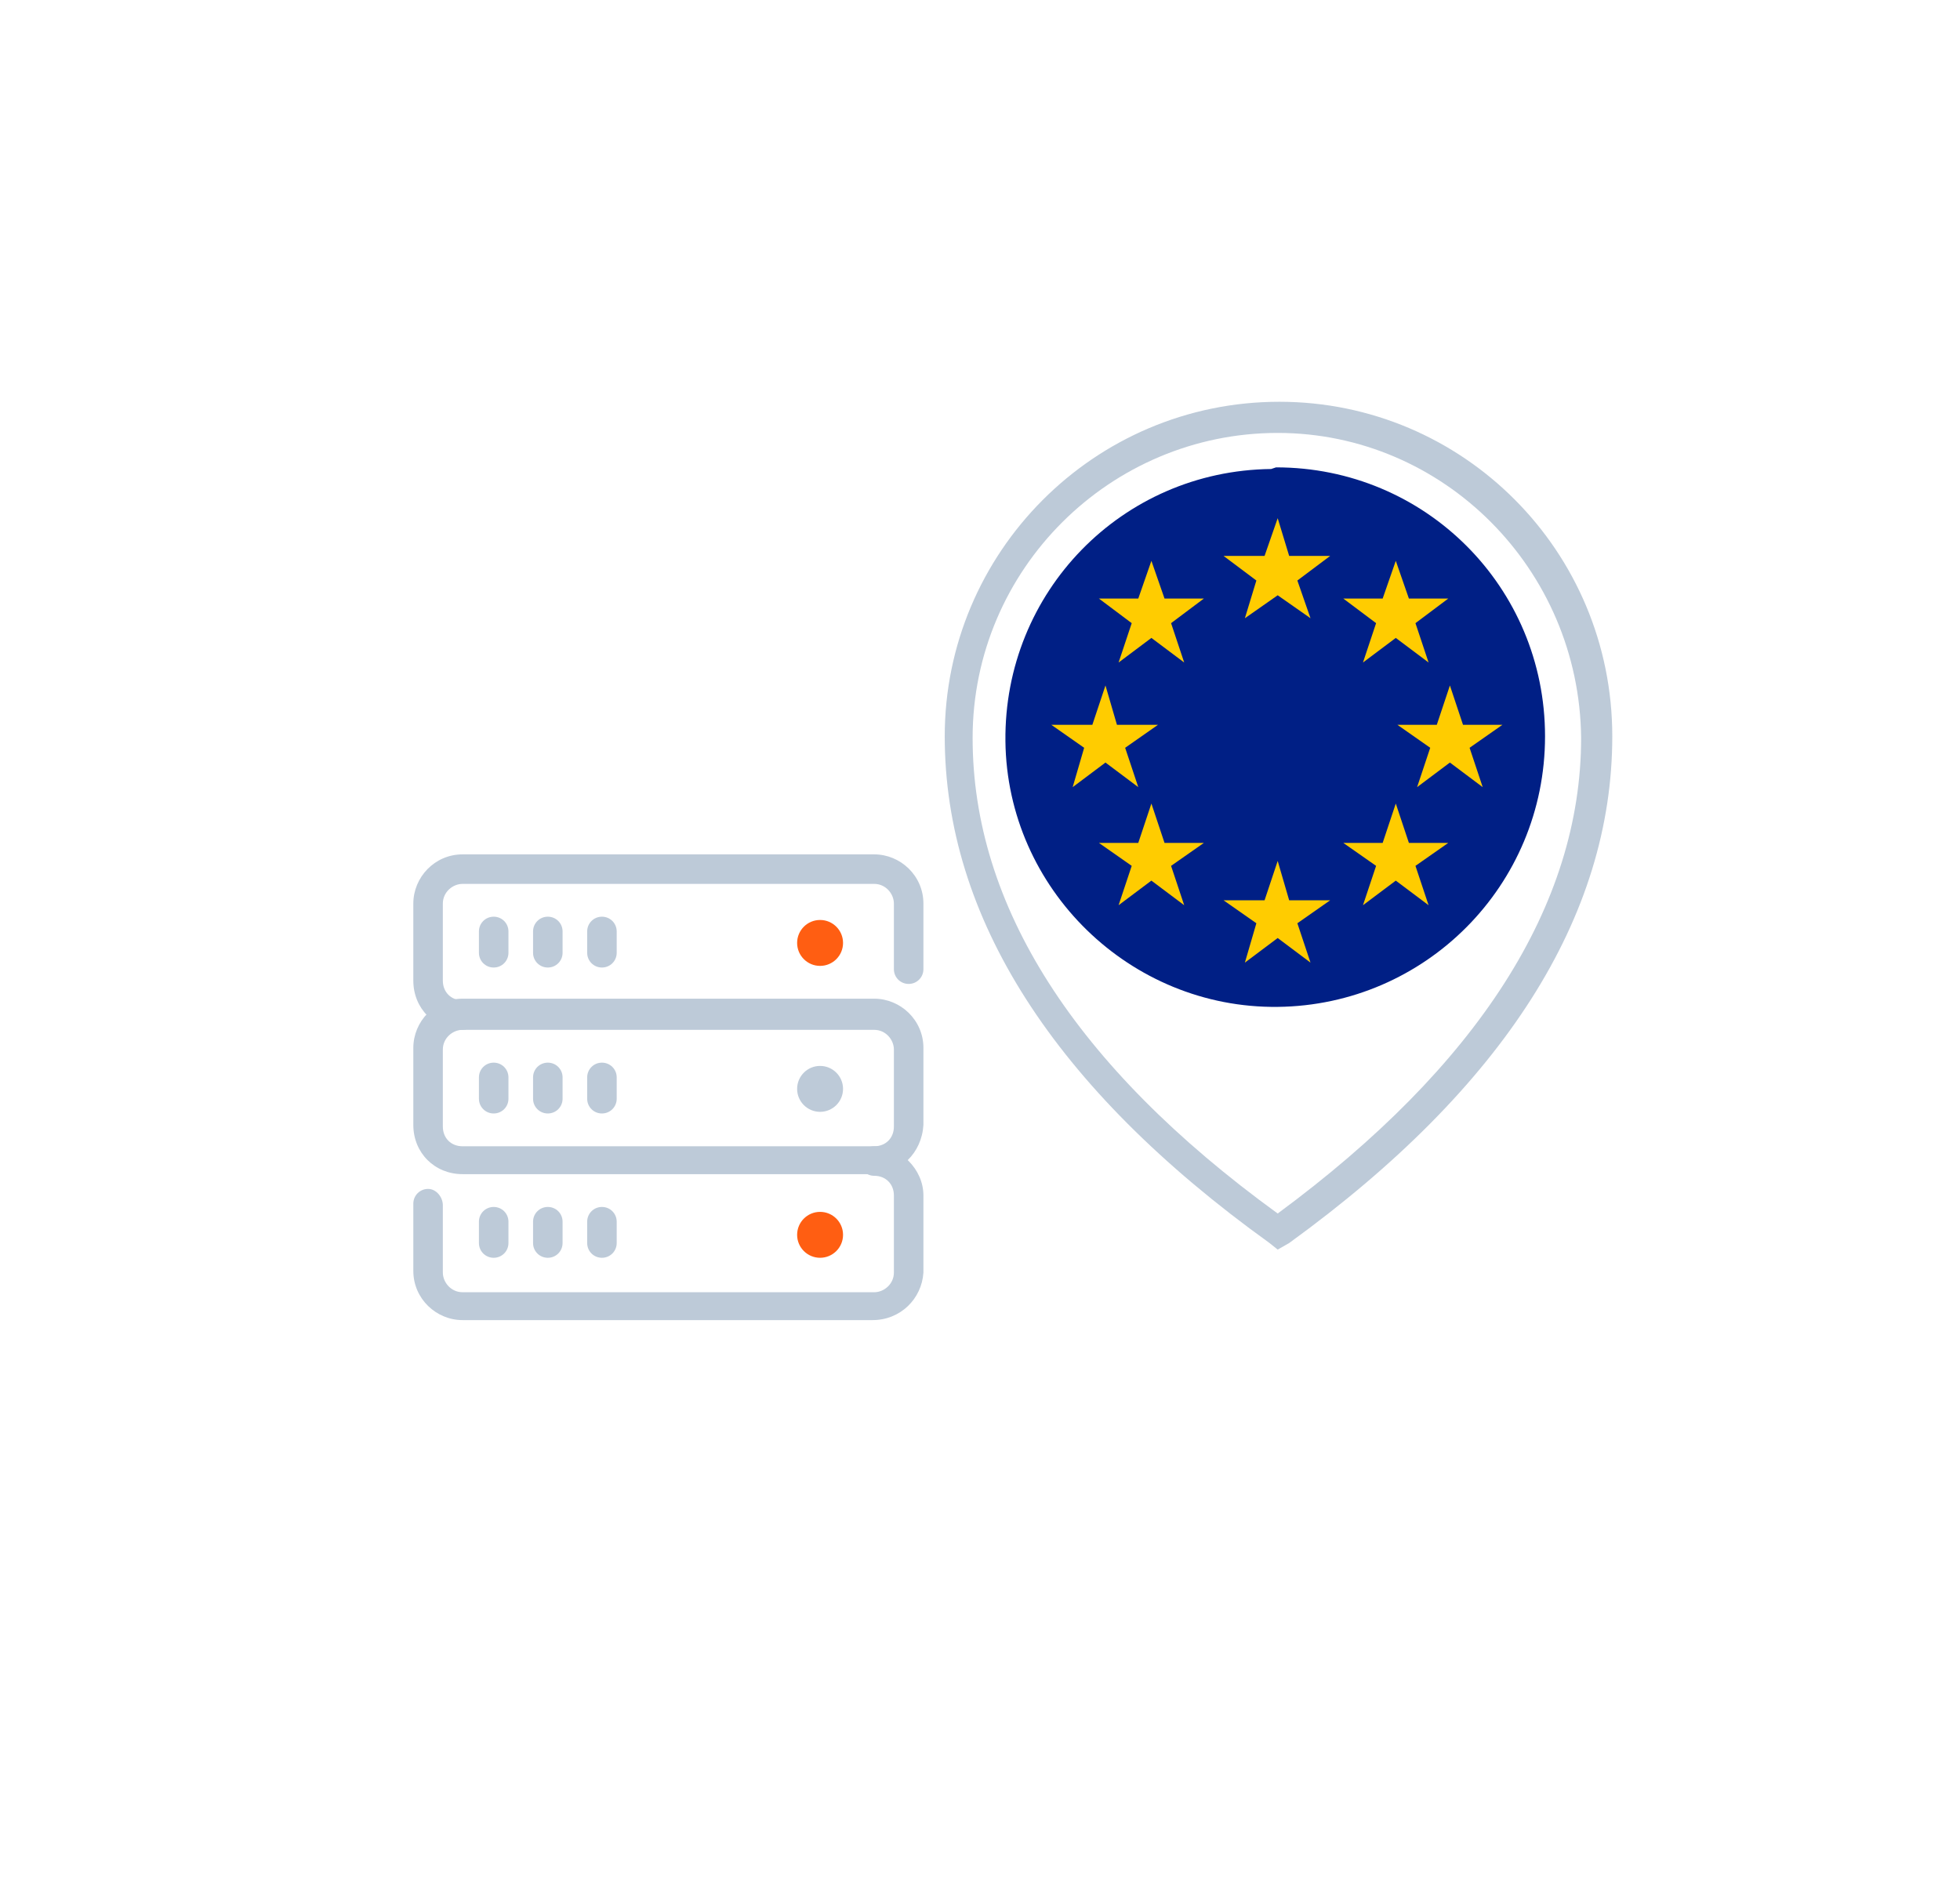 <svg version="1.1" id="Izolovaný_režim" xmlns="http://www.w3.org/2000/svg" xmlns:xlink="http://www.w3.org/1999/xlink" x="0" y="0" viewBox="0 0 119.5 116.1" style="enable-background:new 0 0 119.5 116.1" xml:space="preserve">
  <style>
    .st0{fill:#bdcad8}.st1{fill:#ff5e12}
  </style>
  <path class="st0" d="M53.2 71.6h-25c-1.7 0-3-1.3-3-3v-4.7c0-1.6 1.3-3 3-3h25.1c1.6 0 3 1.3 3 3v4.7c-.1 1.7-1.4 3-3.1 3zm-25-8.8c-.6 0-1.2.5-1.2 1.2v4.7c0 .7.5 1.2 1.2 1.2h25.1c.7 0 1.2-.5 1.2-1.2V64c0-.6-.5-1.2-1.2-1.2H28.2z"/>
  <path class="st0" d="M30.1 67.9c-.5 0-.9-.4-.9-.9v-1.3c0-.5.4-.9.9-.9s.9.4.9.9V67c0 .5-.4.9-.9.9zM33.4 67.9c-.5 0-.9-.4-.9-.9v-1.3c0-.5.4-.9.9-.9s.9.4.9.9V67c0 .5-.4.9-.9.9zM36.7 67.9c-.5 0-.9-.4-.9-.9v-1.3c0-.5.4-.9.9-.9s.9.4.9.9V67c0 .5-.4.9-.9.9zM28.2 62.8c-1.7 0-3-1.3-3-3v-4.7c0-1.6 1.3-3 3-3h25.1c1.6 0 3 1.3 3 3v4c0 .5-.4.9-.9.9s-.9-.4-.9-.9v-4c0-.6-.5-1.2-1.2-1.2H28.2c-.6 0-1.2.5-1.2 1.2v4.7c0 .7.5 1.2 1.2 1.2.5 0 .9.4.9.9s-.4.9-.9.9z"/>
  <path class="st0" d="M30.1 59c-.5 0-.9-.4-.9-.9v-1.3c0-.5.4-.9.9-.9s.9.4.9.9v1.3c0 .5-.4.9-.9.9zM33.4 59c-.5 0-.9-.4-.9-.9v-1.3c0-.5.4-.9.9-.9s.9.4.9.9v1.3c0 .5-.4.9-.9.9zM36.7 59c-.5 0-.9-.4-.9-.9v-1.3c0-.5.4-.9.9-.9s.9.4.9.9v1.3c0 .5-.4.9-.9.9zM53.2 80.5h-25c-1.6 0-3-1.3-3-3v-4.1c0-.5.4-.9.9-.9s.9.5.9 1v4.1c0 .6.5 1.2 1.2 1.2h25.1c.6 0 1.2-.5 1.2-1.2v-4.7c0-.7-.5-1.2-1.2-1.2-.5 0-.9-.4-.9-.9s.4-.9.9-.9c1.6 0 3 1.4 3 3v4.7c-.1 1.6-1.4 2.9-3.1 2.9z"/>
  <path class="st0" d="M30.1 76.7c-.5 0-.9-.4-.9-.9v-1.3c0-.5.4-.9.9-.9s.9.4.9.9v1.3c0 .5-.4.9-.9.9zM33.4 76.7c-.5 0-.9-.4-.9-.9v-1.3c0-.5.4-.9.9-.9s.9.4.9.9v1.3c0 .5-.4.9-.9.9zM36.7 76.7c-.5 0-.9-.4-.9-.9v-1.3c0-.5.4-.9.9-.9s.9.4.9.9v1.3c0 .5-.4.9-.9.9z"/>
  <circle class="st0" cx="50" cy="66.4" r="1.4"/>
  <circle class="st1" cx="50" cy="57.5" r="1.4"/>
  <circle class="st1" cx="50" cy="75.3" r="1.4"/>
  <path class="st0" d="m77.9 76.2-.5-.4c-13.2-9.5-19.8-19.9-19.8-30.9 0-11.2 9.1-20.4 20.4-20.4 11.2 0 20.3 9.1 20.3 20.4 0 11-6.6 21.4-19.7 30.9l-.7.4zm0-49.8c-10.2 0-18.6 8.3-18.6 18.6 0 10.2 6.2 20 18.6 29 12.2-9 18.5-18.8 18.5-29-.1-10.3-8.4-18.6-18.5-18.6z"/>
  <defs>
    <path id="SVGID_1_" d="M77.8 28.5c9.1 0 16.4 7.3 16.4 16.4 0 9.1-7.3 16.4-16.3 16.5s-16.5-7.2-16.6-16.2c-.1-9.1 7.1-16.5 16.2-16.6"/>
  </defs>
  <clipPath id="SVGID_00000121968133653339318340000015215728189379083942_">
    <use xlink:href="#SVGID_1_" style="overflow:visible"/>
  </clipPath>
  <path style="clip-path:url(#SVGID_00000121968133653339318340000015215728189379083942_);fill-rule:evenodd;clip-rule:evenodd;fill:#001f85" d="M50.4 28.5h54.8v32.9H50.4z"/>
  <path style="clip-path:url(#SVGID_00000121968133653339318340000015215728189379083942_);fill-rule:evenodd;clip-rule:evenodd;fill:#fc0" d="m77.9 31.6-.8 2.3h-2.5l2 1.5-.7 2.3 2-1.4 2 1.4-.8-2.3 2-1.5h-2.5zM67.4 41.8l-.8 2.4h-2.5l2 1.4-.7 2.4 2-1.5 2 1.5-.8-2.4 2-1.4h-2.5zM88.4 41.8l-.8 2.4h-2.4l2 1.4-.8 2.4 2-1.5 2 1.5-.8-2.4 2-1.4h-2.4zM85.1 34.2l-.8 2.3h-2.4l2 1.5-.8 2.4 2-1.5 2 1.5-.8-2.4 2-1.5h-2.4zM85.1 49l-.8 2.4h-2.4l2 1.4-.8 2.4 2-1.5 2 1.5-.8-2.4 2-1.4h-2.4zM70.2 34.2l-.8 2.3H67l2 1.5-.8 2.4 2-1.5 2 1.5-.8-2.4 2-1.5H71zM70.2 49l-.8 2.4H67l2 1.4-.8 2.4 2-1.5 2 1.5-.8-2.4 2-1.4H71zM77.9 52.5l-.8 2.4h-2.5l2 1.4-.7 2.4 2-1.5 2 1.5-.8-2.4 2-1.4h-2.5z"/>
</svg>
